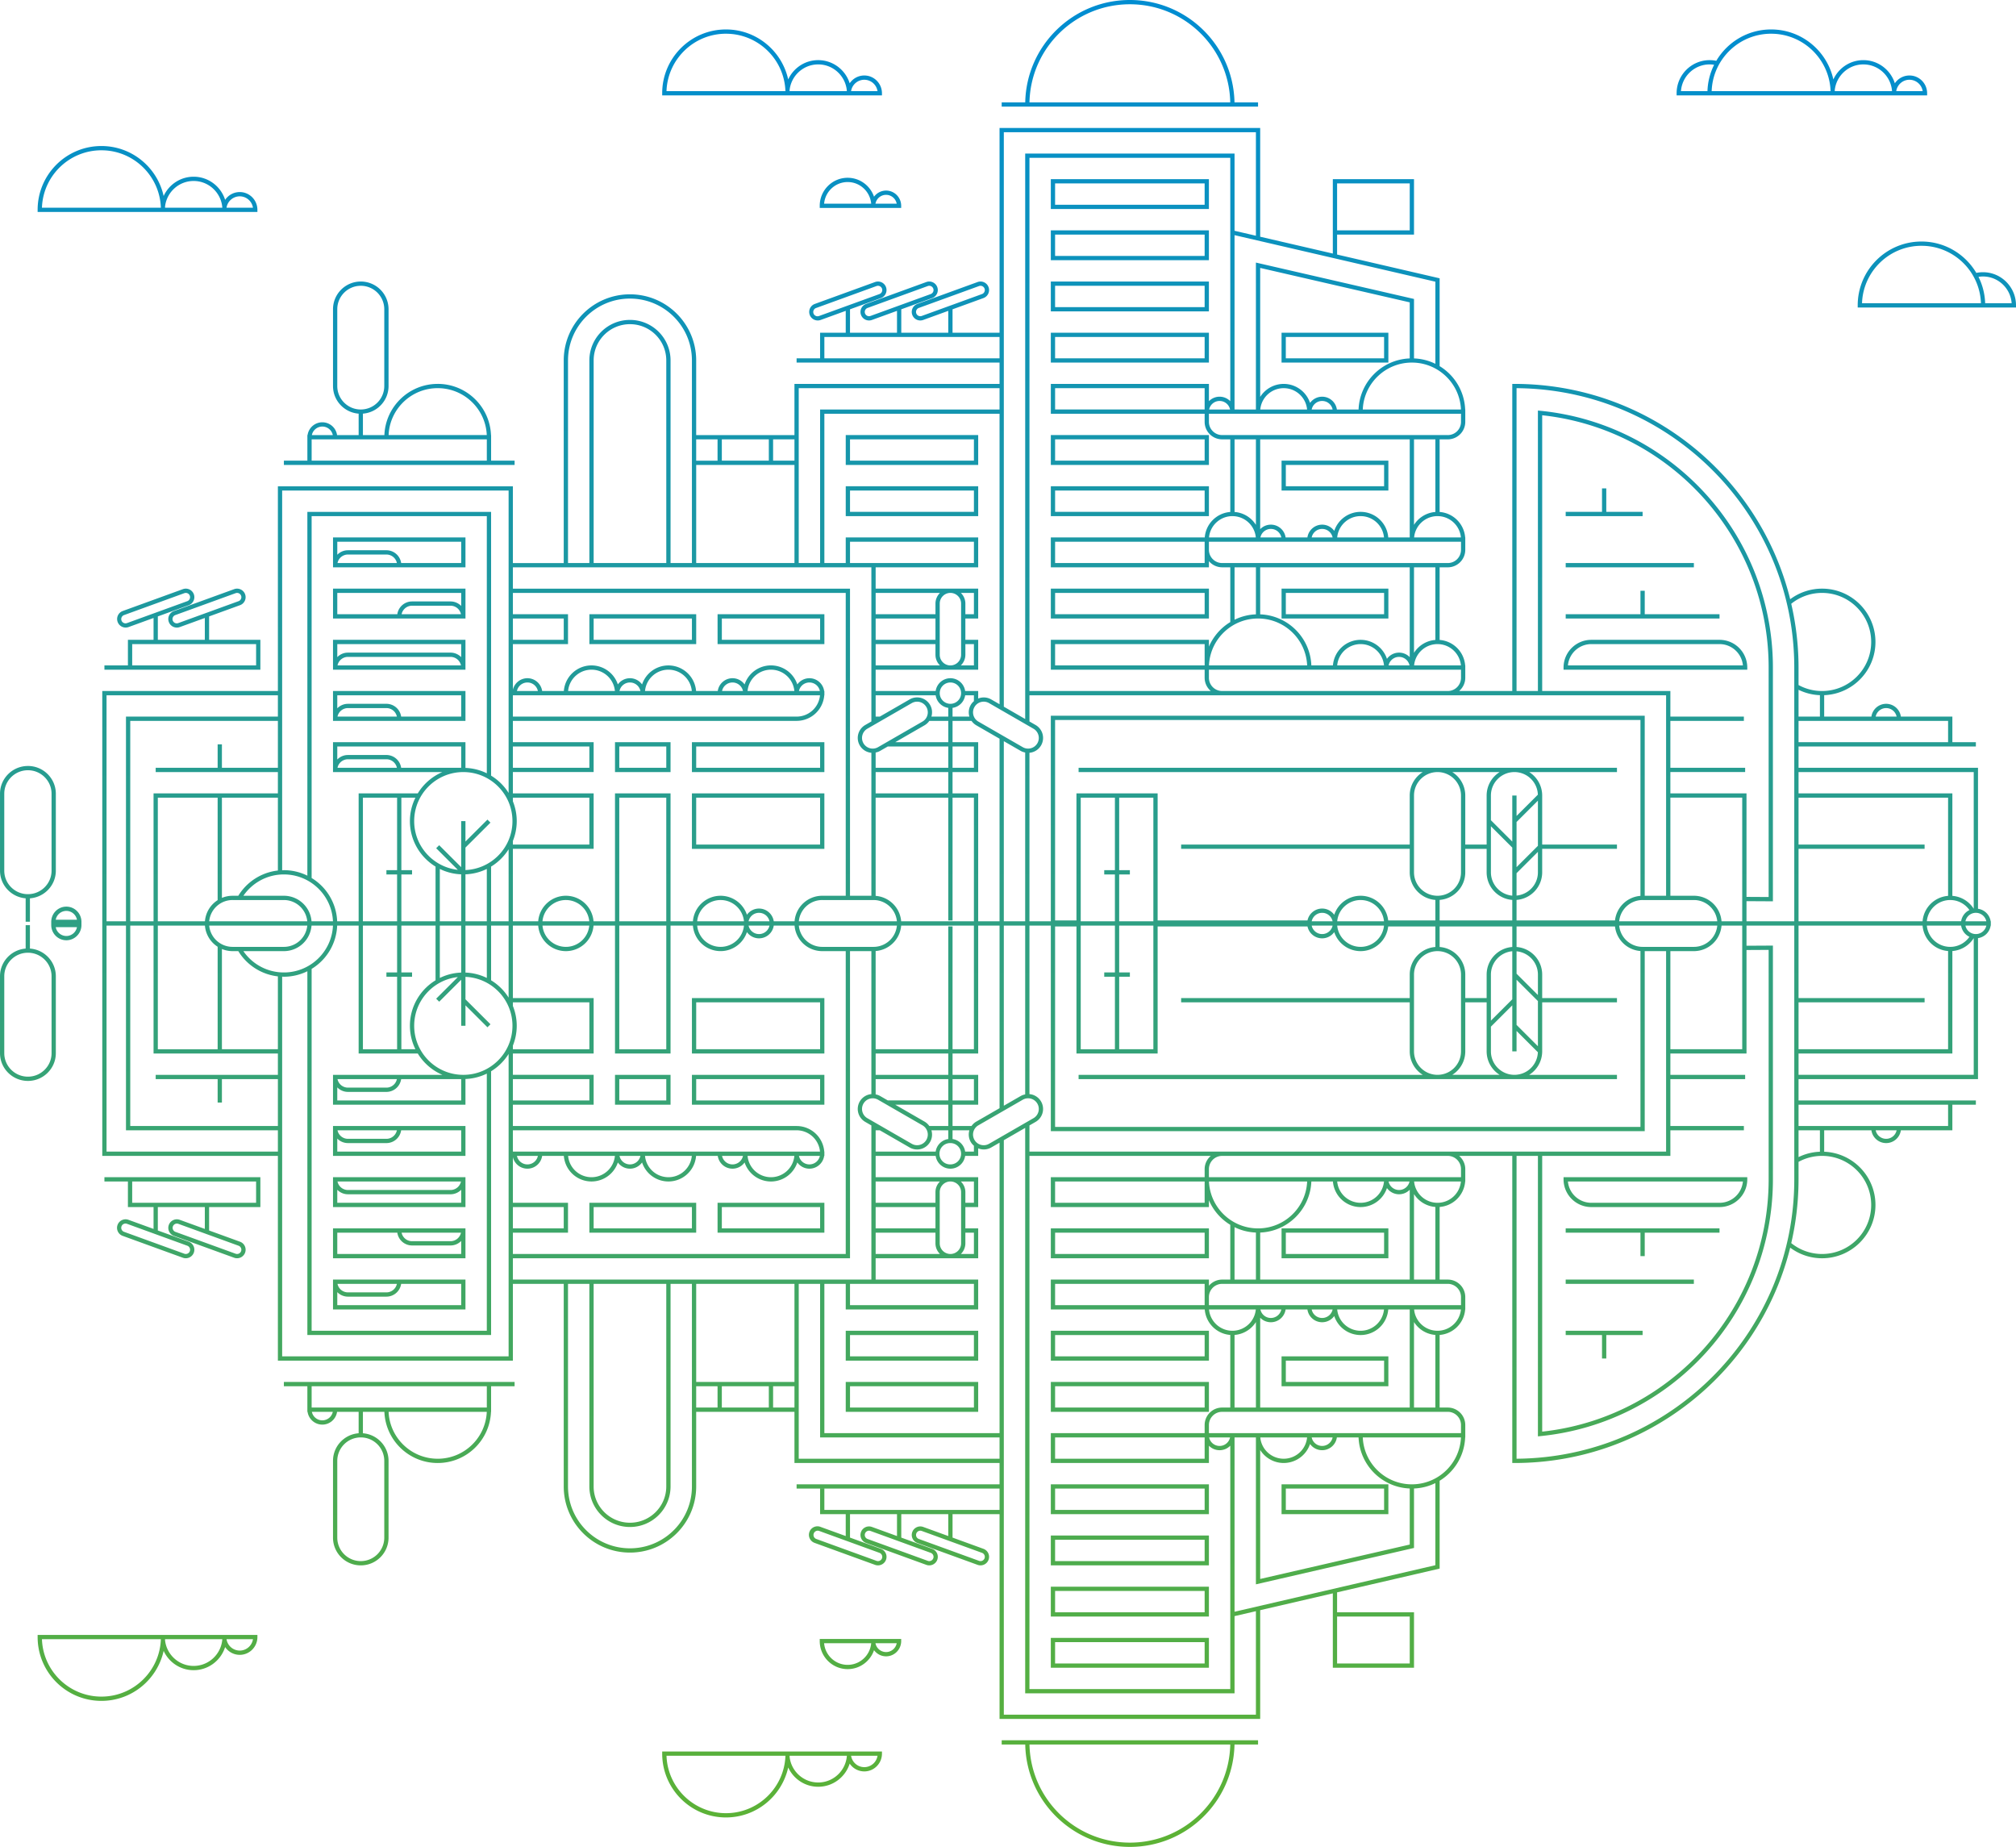 <svg xmlns="http://www.w3.org/2000/svg" width="464" height="425"><defs><linearGradient id="a" x1="50%" x2="50%" y1="0%" y2="100%"><stop offset="0%" stop-color="#008DD1"/><stop offset="100%" stop-color="#5CB235"/></linearGradient></defs><path fill="url(#a)" fill-rule="evenodd" d="M1214.551 403.215v.981h-5.421l-.011.391c-.466 12.873-11.06 23.166-24.07 23.166-13.142 0-23.818-10.503-24.082-23.557h-5.42v-.981h59.004zm-6.399.981h-46.207l.005.271.016.37c.592 12.215 10.7 21.935 23.083 21.935l.382-.003.37-.009c12.162-.387 21.95-10.155 22.345-22.293l.006-.27zm-88.291 1.601h8.131v.491l-.005.205c-.106 2.165-1.882 3.89-4.061 3.89a4.05 4.05 0 01-3.362-1.795c-.973 3.087-3.85 5.326-7.25 5.326-3.065 0-5.7-1.823-6.902-4.442-1.456 6.58-7.31 11.504-14.323 11.504-8.107 0-14.68-6.576-14.68-14.688v-.49h42.452zm-14.087.983h-27.371l.004.119.017.316c.476 7.137 6.413 12.78 13.665 12.78l.306-.004.317-.01c7.071-.318 12.748-6.003 13.059-13.082l.003-.119zm14.136 0h-13.168l-.005.108-.006.108c.352 3.337 3.166 5.936 6.583 5.936l.232-.003.242-.013c3.205-.228 5.78-2.746 6.11-5.935l.015-.171-.002-.015-.001-.015zm7.06 0h-6.088l.005.03.034.175c.314 1.385 1.541 2.417 3.005 2.417l.175-.005.18-.016a3.097 3.097 0 002.684-2.57l.004-.03zm256.234-191.027h-.037a3.434 3.434 0 01-2.913 2.878v32.44h-41.303v4.909h40.812v.981h-5.41v5.89h-11.85l-.03.183a3.43 3.43 0 01-3.362 2.761 3.43 3.43 0 01-3.393-2.944h-10.866v4.932l.301.016c6.418.41 11.5 5.72 11.5 12.23 0 6.776-5.504 12.269-12.293 12.269-2.75 0-5.283-.913-7.331-2.437l-.217.851c-7.35 28.021-32.878 48.7-63.257 48.7h-.492v-70.67h-12.235l.166.15a3.993 3.993 0 011.245 2.648l.007.243v2.846h-.025l-.023.24a6.379 6.379 0 01-5.852 5.625l-.228.016c.076-.004.152-.01.227-.015v16.71h1.87l.2.006a4.028 4.028 0 013.831 4.019v2.847h-.025l-.023.24a6.38 6.38 0 01-5.853 5.625v16.71h1.87l.2.006a4.028 4.028 0 013.831 4.02v2.846h-.025l-.02.36a12.236 12.236 0 01-5.574 9.438l-.282.177v20.212l-23.601 5.468v16.858l.001-.49h16.718V374.75h-16.718l-.001-.982h17.702v12.76h-18.684v-.49h-.002v-16.63l-16.717 3.873v25.026h-59.988v-53.005h-46.711v-.981h46.711v-10.798h-41.303v-35.336h-4.918v40.245h46.22v.98h-47.203l-.001-11.778h-22.617v-.981h4.917v-5.399.49h-4.917v23.067l-.003.315c-.168 8.258-6.926 14.9-15.24 14.9-8.418 0-15.242-6.812-15.242-15.215v-46.624h-11.702v17.668h-54.088V268.74H948.54V161.767h40.418v-47.115h54.088v17.668h11.702V85.696c0-8.404 6.824-15.215 15.242-15.215 8.314 0 15.072 6.642 15.24 14.9l.003.315v23.066h4.917v.49-5.398h-4.917v-.981h22.617v-11.78h47.205v.98h-46.22v40.246h4.917V96.983h41.303V86.186h-46.711v-.981h46.711V32.2h59.988v25.026l16.717 3.873v-16.63h.002v-.49h18.684v12.76h-17.702l.001-.982h16.718V44.96h-16.718l-.001-.49v16.858l23.601 5.468v20.212l.282.176a12.238 12.238 0 015.574 9.438l.02.361h.025v2.847a4.03 4.03 0 01-3.83 4.02l-.202.004h-1.869v16.711a6.38 6.38 0 015.853 5.625l.023.24h.025v2.847a4.03 4.03 0 01-3.83 4.02l-.202.004h-1.869v16.711c-.075-.005-.151-.011-.227-.015l.228.016a6.379 6.379 0 015.852 5.625l.023.24h.025v2.846c0 1.141-.486 2.16-1.252 2.89l-.167.151h12.236v-70.67h.492c30.379 0 55.908 20.679 63.257 48.7l.217.851a12.236 12.236 0 017.331-2.437c6.79 0 12.292 5.493 12.292 12.27 0 6.508-5.081 11.82-11.499 12.229l-.301.015v4.933h10.866a3.43 3.43 0 013.393-2.945 3.43 3.43 0 013.361 2.762l.032.183h11.85v5.89h5.409v.981h-40.812v4.909h41.303v32.44a3.434 3.434 0 012.913 2.878h.037v1zm-221.756 46.262l-.493.284-4.917 2.834v132.193h58.021V373.51l-4.917 1.139v17.77h-48.187V262.3l.493-.285zM963.019 378.973h13.094v.491l.008.166-.008-.167v-.49h8.132v.49l-.005.205c-.106 2.165-1.883 3.89-4.062 3.89a4.05 4.05 0 01-3.362-1.794l-.042-.067.042.067-.083.249c-1.046 2.957-3.86 5.076-7.167 5.076-3.065 0-5.699-1.822-6.902-4.441-1.455 6.578-7.31 11.504-14.323 11.504-8.107 0-14.68-6.577-14.68-14.688v-.491h29.358zm-.992.982h-27.372l.004.12.017.315c.476 7.138 6.413 12.78 13.665 12.78l.306-.004.317-.01c7.072-.317 12.749-6.002 13.059-13.082l.004-.12zm241.65-111.214h-41.738v122.696h46.22v-56.005a3.432 3.432 0 01-4.916.002v3.979h-36.387v-6.871h35.402v.982h-34.419v4.907h34.42v-7.754l.004-.2a4.029 4.029 0 014.027-3.824h1.87v-16.711h-.001l-.24-.023a6.38 6.38 0 01-5.636-5.842h-.025v-2.848c.001-.168.012-.332.032-.493l.013-.087-.013.087c-.01.08-.018.162-.023.244l-.009.246v-3.04h-34.419v4.91h34.419v.98h-35.402v-6.87h36.386v1.417a4.011 4.011 0 013.048-1.417h1.868v-12.602l-.322-.204a12.281 12.281 0 01-4.593-5.448v1.567h-36.387v-6.871h35.402v.981h-34.419v4.908h34.42v-7.754l.007-.243a4.003 4.003 0 011.411-2.799zm-71.262 111.162v.491l-.006.193c-.099 1.846-1.614 3.313-3.47 3.313-1.14 0-2.14-.56-2.774-1.411-.867 2.531-3.254 4.355-6.071 4.355-3.548 0-6.424-2.889-6.424-6.45v-.49h18.745zm70.827-.246v6.871h-36.386v-6.87h36.386zm-227.08.298h-13.168l-.004.108-.007.108.029.232c.455 3.225 3.216 5.705 6.554 5.705l.232-.004.242-.013c3.205-.228 5.781-2.746 6.111-5.934l.013-.172.027.171-.026-.172-.001-.015-.002-.014zm149.35.93h-10.836l.015.147.03.225c.412 2.61 2.661 4.605 5.373 4.605l.214-.005.236-.014c2.584-.212 4.656-2.239 4.954-4.811l.014-.146zm76.747-.246h-34.42v4.908h34.42v-4.908zm-70.875.247h-4.89l-.001.011.035.143.05.169a2.497 2.497 0 002.36 1.71l.164-.005.178-.018a2.51 2.51 0 002.069-1.856l.035-.154zm-148.162-.93h-6.087l.005.03.034.175a3.089 3.089 0 003.004 2.416l.176-.005.187-.016a3.097 3.097 0 002.643-2.395l.038-.206zm220.02-12.078v6.87h-36.386v-6.87h36.386zm-.983.981h-34.42v4.908h34.42v-4.908zm11.8-35.335h-4.918v40.117l46.22-10.708v-18.894l.083-.044-.083.043a12.217 12.217 0 01-4.478 1.215l-.437.025v13.682l-36.387 8.372v-33.808zm23.627 0h-4.992l-.031.183a3.43 3.43 0 01-3.361 2.761 3.43 3.43 0 01-2.785-1.431 6.39 6.39 0 01-11.334 1.597l-.14-.212V366.1l34.42-7.92v-12.901l-.304-.016c-6.253-.4-11.223-5.457-11.473-11.739zm-229.158-5.89v4.934l.23.022c3.202.364 5.67 3.064 5.67 6.332v17.668l-.004.229c-.12 3.418-2.934 6.151-6.388 6.151-3.53 0-6.392-2.856-6.392-6.38v-17.668l.004-.239c.117-3.17 2.555-5.746 5.667-6.095l.23-.021v-4.933h.983zm194.714 28.465v6.871h-36.386v-6.87h36.386zm-88.507-10.796v4.907h40.32v.982h-10.817v5.386l7.111 2.584.143.058a1.964 1.964 0 011.033 2.459l-.073.173-.074.14a1.968 1.968 0 01-2.374.86l-13.862-5.036-.142-.058a1.96 1.96 0 01-1.033-2.458 1.967 1.967 0 012.52-1.173l5.767 2.094v-5.03h-10.817v5.387l7.11 2.584.143.058a1.963 1.963 0 011.034 2.459l-.073.173-.074.14a1.967 1.967 0 01-2.374.86l-13.861-5.036-.143-.058a1.961 1.961 0 01-1.033-2.458 1.968 1.968 0 012.52-1.173l5.767 2.094v-5.03h-10.817v5.387l7.111 2.584.142.058a1.963 1.963 0 011.034 2.459l-.073.173-.073.14a1.968 1.968 0 01-2.374.86l-13.862-5.036-.143-.058a1.962 1.962 0 011.488-3.631l5.767 2.094v-5.03h-5.902v-5.888h.984zm-106.708-11.78l-.217.005a5.402 5.402 0 00-5.183 5.394v17.668l.005.217a5.404 5.404 0 005.404 5.181 5.403 5.403 0 005.409-5.398v-17.668l-.005-.223a5.404 5.404 0 00-5.2-5.172l-.213-.004zm117.213 21.493a.982.982 0 00-.562 1.878l13.86 5.036.112.033a.985.985 0 001.113-.532l.045-.11.032-.105a.98.98 0 00-.629-1.131l-13.86-5.036zm11.801 0a.982.982 0 00-.562 1.878l13.86 5.036.111.033a.986.986 0 001.114-.532l.045-.11.031-.105a.98.98 0 00-.627-1.131l-13.862-5.036zm-23.601 0a.982.982 0 00-.563 1.878l13.861 5.036.111.033a.984.984 0 001.057-.432l.052-.094.05-.116.03-.105a.98.98 0 00-.627-1.131l-13.861-5.036zm88.819 2.065h-34.42v4.908h34.42v-4.908zm-141.61-58.894h-4.918v46.624l.004.314c.167 7.716 6.485 13.919 14.255 13.919l.31-.003.317-.01c7.585-.328 13.633-6.569 13.633-14.22v-46.624h-4.917v46.625l-.004.27c-.143 5.025-4.27 9.055-9.339 9.055-5.16 0-9.342-4.175-9.342-9.325v-46.625zm17.7 0h-16.717v46.625l.003.255c.135 4.49 3.825 8.088 8.355 8.088l.251-.004.254-.011c4.382-.26 7.854-3.89 7.854-8.328v-46.625zm124.893 46.134v6.87h-36.386v-6.87h36.386zm41.303 0v6.87h-24.585v-6.87h24.585zm-.984.981h-22.618v4.908h22.618v-4.908zm-41.302 0h-34.42v4.908h34.42v-4.908zm58.992-11.779h-22.595l.003.082.018.292c.443 5.831 5.322 10.424 11.277 10.424l.287-.003.295-.012c5.785-.293 10.424-4.925 10.712-10.701l.003-.082zm-217.812-12.76v.982h-5.41v5.89h-.023l.005-.116-.006.115c-.256 6.446-5.48 11.617-11.963 11.775l-.305.004c-6.623 0-12.007-5.232-12.267-11.779h-10.893l-.031.183a3.429 3.429 0 01-3.36 2.762 3.43 3.43 0 01-3.393-2.945h-.05v-5.89h-5.408v-.98h53.104zm-6.405 6.871h-22.595l.004.082.018.292c.442 5.83 5.322 10.423 11.276 10.423l.288-.003.295-.01c5.786-.295 10.423-4.927 10.712-10.702l.002-.082zm188.802 5.89h-10.77l.015.154.032.228a5.408 5.408 0 005.338 4.525l.218-.004.234-.014a5.406 5.406 0 004.919-4.735l.014-.155zm101.135-113.143l6.08-.033v53.79l-.007.917c-.459 30.178-23.57 55.203-53.54 58.173l-.54.054v-64.54h-4.918v69.685l.575-.005 1.05-.025c34.595-1.114 62.297-29.458 62.297-64.258l-.001-58.387h-10.996v4.63zm-95.26 113.142h-4.819l.033.137.05.164a2.458 2.458 0 002.327 1.663l.162-.005.176-.018a2.46 2.46 0 002.04-1.804l.031-.137zm-23.601 0h-4.82l.034.137.049.164a2.459 2.459 0 002.327 1.663l.162-.005.176-.018a2.46 2.46 0 002.04-1.804l.032-.137zm-52.946-67.888l-.11.064-1.923 1.11-.192.102a3.431 3.431 0 01-2.801.098v1.731h-3l-.03.183a3.431 3.431 0 01-3.362 2.762 3.43 3.43 0 01-3.393-2.945h-13.816v4.908h23.601v6.87h-2.95v8.344l-.007.22a3.419 3.419 0 01-.888 2.086l-.143.148h3.005v-4.908h-1.967v-.982h2.95v6.871h-23.601v4.908h23.601v6.87h-30.485v-5.888h-4.918v34.356h40.32v-66.844l.109-.064zm103.05 62h-51.924l-.173.004-.177.015a3.045 3.045 0 00-2.698 3.023v1.865h58.02v-1.865l-.005-.179a3.046 3.046 0 00-3.043-2.864zm73.854-106.299l-5.097.028v23.818h-17.521v4.909h17.209v.981h-17.21v10.797h16.918v.982h-16.918l.001 5.89h-29.503v63.454l.35-.038.879-.107c28.904-3.75 50.892-28.43 50.892-57.911v-52.803zm-330.474 106.298h-4.818l.032.137.05.163a2.46 2.46 0 002.328 1.663l.16-.005.177-.018a2.46 2.46 0 002.04-1.803l.031-.137zm148.544-6.87v6.87h-30.485v-6.87h30.485zm53.104 0v6.87h-36.386v-6.87h36.386zm-95.391.98l-4.917.001v4.908h4.916v-4.908zm94.408 0h-34.42v4.909h34.42v-4.908zm-53.104 0h-28.518v4.909h28.518v-4.908zm76.755-17.667h-5.016l-.032.183a3.429 3.429 0 01-5.82 1.725l-.071-.077.028.032.044.046v20.666h-.984v-19.676l-.14.213a6.382 6.382 0 01-4.778 2.753v16.71h46.22v-16.71l-.268-.027a6.382 6.382 0 01-4.647-2.939v19.676h-.984v-22.575h-4.942l-.022.228a6.383 6.383 0 01-6.345 5.661 6.388 6.388 0 01-6.065-4.376 3.437 3.437 0 01-2.786 1.432 3.429 3.429 0 01-3.392-2.945zm-123.959 17.177v.49h-10.818v4.909h10.818v-5.399zm-64.906.49h-40.32v4.909h40.32v-4.908zm207.5-6.87v6.87h-24.585v-6.87h24.585zm-.984.982h-22.618v4.907h22.618v-4.907zm-135.71-17.67h-22.618v22.577h22.618v-22.576zm42.287 10.799v6.87h-30.485v-6.87h30.485zm53.104 0v6.87h-36.386v-6.87h36.386zm99.815 0v.981h-8.358v5.399h-.984v-5.399h-8.359v-.981h17.701zM995.743 226.25l-.353.166a12.226 12.226 0 01-5.055 1.097c-.133 0-.263-.016-.394-.02v87.38h52.12v-69.59l-.223.344a12.325 12.325 0 01-3.809 3.64v60.697h-42.286V226.25zm206.516 83.715h-34.42v4.908h34.42v-4.908zm-53.104 0h-28.518v4.908h28.518v-4.908zm64.88-5.89h-10.77l.015.155.032.228a5.407 5.407 0 005.339 4.526l.217-.005.234-.014a5.407 5.407 0 004.919-4.735l.015-.154zm29.503 0h-10.772l.016.155.032.228a5.408 5.408 0 005.34 4.526l.217-.005.234-.014a5.405 5.405 0 004.918-4.735l.015-.154zm17.701 0h-10.77l.015.155.032.228a5.406 5.406 0 005.338 4.526l.218-.005.234-.014a5.407 5.407 0 004.919-4.735l.014-.154zm-253.695-88.324h-4.943l-.018.346a12.235 12.235 0 01-5.293 9.247l-.284.19-.281.176v83.274h40.32v-59.176l-.377.176a12.236 12.236 0 01-4.539 1.062l-.245.015.245-.014v5.913h-30.485v-6.38.042-.532h25.172l.374.151.318.117-.318-.117-.373-.152a12.3 12.3 0 01-5.46-4.586l-.205-.322h-13.608v-29.43zm212.365 88.325h-4.817l.032.136.05.164a2.457 2.457 0 002.327 1.663l.162-.005.177-.018a2.46 2.46 0 002.039-1.804l.03-.136zm11.801 0h-4.817l.032.136.05.164a2.458 2.458 0 002.327 1.663l.162-.005.176-.018a2.46 2.46 0 002.04-1.804l.03-.136zm-199.581-6.872v6.87h-30.485v-6.87h30.485zm117.026.982h-28.519v4.908h28.519v-4.908zm109.06 0h-51.925l-.173.005-.177.015a3.045 3.045 0 00-2.698 3.023v1.865h58.02v-1.865l-.005-.179a3.046 3.046 0 00-3.043-2.864zm-240.887-.002l-.031.185a3.428 3.428 0 01-3.361 2.762h-8.85l-.221-.007a3.437 3.437 0 01-2.237-1.028v2.998h28.518v-4.908h-13.817l-.001-.002zm-.983.002h-13.668l.031.137.05.163a2.46 2.46 0 002.327 1.663h8.85l.163-.005.176-.018a2.457 2.457 0 002.04-1.803l.031-.137zm298.513-.982v.982h-29.502v-.982h29.502zm-83.073-22.576h-4.966l-.016.303c-.4 6.242-5.467 11.202-11.76 11.451v10.822h-.984v-10.822l-.438-.025a12.226 12.226 0 01-4.48-1.214v12.062h46.22v-16.711l.048.001-.047-.002a6.38 6.38 0 01-4.626-2.543l-.15-.208-.14-.214v19.676h-.984l-.001-20.666a3.429 3.429 0 01-5.242-.396 6.39 6.39 0 01-6.066 4.376 6.385 6.385 0 01-6.368-5.89zm-106.232-53.004h-4.917v70.672h-77.59v4.908h82.507v-35.472l-1.413-.815-.167-.102a3.432 3.432 0 01-1.093-4.59l.114-.184a3.441 3.441 0 012.559-1.516v-32.901zm-93.424 63.802v6.87h-30.485v-6.87h30.485zm171.113 0v6.87h-36.386v-6.87h36.386zm41.303 0v6.87h-24.585v-6.87h24.585zm76.214 0v.981l-17.21.001v5.398h-.983l-.001-5.398h-17.209v-.982h35.403zm-212.907-69.674h-4.767a3.428 3.428 0 01-3.389 2.927c-1.15 0-2.16-.567-2.785-1.431a6.39 6.39 0 01-12.433-1.513l.002.016h-5.148v29.43h-12.784v-29.43h-4.942a6.385 6.385 0 01-6.133 5.869l-.233.004a6.384 6.384 0 01-6.368-5.889l.002.016h-5.829v16.67h18.587v12.76h-18.587v4.909h18.587v6.87h-18.587v4.908h65.299l.233.004a6.385 6.385 0 016.134 5.885h.024v.982h-.05l-.03.183a3.43 3.43 0 01-3.361 2.762c-1.15 0-2.16-.568-2.785-1.431a6.39 6.39 0 01-12.131 0l.007-.012-.007.012a3.433 3.433 0 01-2.572 1.424l-.214.007a3.43 3.43 0 01-3.393-2.945h-4.99l-.022.229a6.385 6.385 0 01-6.346 5.66 6.389 6.389 0 01-6.065-4.375 3.434 3.434 0 01-2.785 1.43 3.43 3.43 0 01-2.785-1.43 6.39 6.39 0 01-6.066 4.375 6.383 6.383 0 01-6.367-5.889h-4.992l-.031.183a3.43 3.43 0 01-6.704.112v10.502h12.685v6.871h-12.686l.001 4.908h76.607v-69.691h-5.409l-.239-.005a6.383 6.383 0 01-6.106-5.655l-.021-.213-.026.001v-.018h-.001v.018zm94.407 70.655h-34.42v4.908h34.42v-4.908zm135.012 2.408a11.268 11.268 0 007.089 2.5c6.247 0 11.309-5.054 11.309-11.288s-5.063-11.287-11.309-11.287c-1.959 0-3.802.497-5.409 1.373v4.025l-.007.945a65.462 65.462 0 01-1.673 13.733zm-93.71-2.408h-22.618v4.908h22.618v-4.908zm-103.257 0h-13.767v4.908h14.805a3.418 3.418 0 01-1.038-2.454v-2.454zm-174.375-2.065a.983.983 0 00-.563 1.878l13.861 5.035.111.033a.986.986 0 001.059-.431l.052-.094.048-.115.031-.106a.98.98 0 00-.628-1.131l-13.861-5.037zm50.516 2.065h-13.818v4.908h28.519v-2.998l-.149.142c-.61.554-1.42.893-2.31.893h-8.85l-.192-.005a3.43 3.43 0 01-3.169-2.757l-.031-.183zm127.286-11.779l-.16.006a2.453 2.453 0 00-2.283 2.448v11.779l.005.161a2.457 2.457 0 002.453 2.293 2.457 2.457 0 002.459-2.454v-11.779l-.006-.161a2.458 2.458 0 00-2.308-2.289l-.16-.004zm-189.603 9.714a.981.981 0 00-.562 1.878l13.86 5.035.112.033a.986.986 0 001.058-.431l.052-.094.048-.115.031-.106a.981.981 0 00-.628-1.131l-13.86-5.037zm76.967 2.066h-13.667l.032.136.05.164a2.457 2.457 0 002.327 1.663h8.85l.162-.006.177-.018a2.457 2.457 0 002.039-1.803l.03-.136zm54.138-6.872v6.871h-24.585v-6.87h24.585zm29.503 0v6.871h-24.584v-6.87h24.584zm-.983.982h-22.618v4.908h22.618v-4.908zm-29.504 0h-22.618v4.908h22.618v-4.908zm56.055 0h-13.767v4.908h13.767v-4.908zm-85.556 0h-11.703v4.907h11.703v-4.907zm171.1-5.89h-22.595l.004.082.018.292c.442 5.831 5.321 10.423 11.276 10.423l.288-.003.295-.01c5.784-.294 10.423-4.926 10.712-10.702l.002-.082zm101.303-.981v.49l-.004.23c-.121 3.417-2.935 6.15-6.388 6.15h-29.503l-.23-.003c-3.423-.12-6.162-2.93-6.162-6.376v-.491h42.287zm-295.514 0h.492v.492l-.001.035.001 6.343h-30.485l-.001-6.367.001.003v-.505h.492v-.001h29.501zm211.901.981h-10.772l.016.154.032.228a5.408 5.408 0 005.34 4.526l.217-.004.234-.014a5.404 5.404 0 004.918-4.736l.015-.154zm17.701 0h-10.77l.015.154.032.228a5.406 5.406 0 005.338 4.526l.218-.004.234-.014a5.406 5.406 0 004.919-4.736l.014-.154zm-277.297 0h-28.518v4.908h28.518v-4.908zm165.213 0h-3.016l.144.149c.56.61.905 1.417.905 2.305v2.454h1.967v-4.908zm-7.813 0h-14.805v4.908h13.767v-2.454l.007-.22a3.434 3.434 0 011.03-2.234zm184.803 0h-40.275l.016.154.032.228a5.406 5.406 0 005.338 4.526h29.503l.217-.004.234-.014a5.405 5.405 0 004.919-4.736l.016-.154zm-295 1.91l-.148.142c-.61.554-1.42.894-2.31.894h-23.601l-.22-.007a3.425 3.425 0 01-2.238-1.03v2.999h28.518v-2.999zm-.05-1.909h-28.418l.031.137.05.163a2.46 2.46 0 002.328 1.663h23.601l.162-.005.176-.018a2.46 2.46 0 002.04-1.803l.03-.137zm218.317 0h-4.819l.033.137.05.163a2.457 2.457 0 002.328 1.662l.161-.004.176-.018a2.46 2.46 0 002.04-1.803l.031-.138zm-165.186-5.89h-10.77l.015.154.032.228a5.406 5.406 0 005.338 4.526l.218-.004.234-.014a5.408 5.408 0 004.919-4.736l.014-.154zm23.603 0h-10.772l.015.154.033.228a5.407 5.407 0 005.339 4.526l.217-.004.234-.014a5.406 5.406 0 004.918-4.736l.016-.154zm-41.304 0h-10.77l.015.154.032.228a5.406 5.406 0 005.338 4.526l.218-.004.234-.014a5.408 5.408 0 004.919-4.736l.014-.154zm191.728 0l-52.006.001-.13.004-.177.015a3.045 3.045 0 00-2.698 3.023v1.865h58.02v-1.865l-.004-.179a3.049 3.049 0 00-3.005-2.864zm-114.507-2.945a2.455 2.455 0 100 4.908 2.456 2.456 0 002.459-2.454c0-1.355-1.1-2.454-2.459-2.454zm-71.346 2.945h-4.82l.033.136.05.164a2.46 2.46 0 002.328 1.663l.16-.005.177-.018a2.46 2.46 0 002.04-1.804l.032-.136zm41.302 0h-4.818l.032.136.05.164a2.458 2.458 0 002.328 1.663l.161-.005.177-.018a2.46 2.46 0 002.039-1.804l.031-.136zm-64.904 0h-4.819l.032.136.05.164a2.46 2.46 0 002.328 1.663l.162-.005.176-.018a2.46 2.46 0 002.04-1.804l.03-.136zm47.203 0h-4.818l.032.136.05.164a2.458 2.458 0 002.327 1.663l.162-.005.177-.018a2.46 2.46 0 002.039-1.804l.031-.136zm247.867-5.889h-4.917v6.171a12.206 12.206 0 014.48-1.213l.437-.026v-4.932zm-326.49-.982v.491l-.004.074.004-.074v-.491h14.751v6.87h-30.485v-6.87h15.734zm90.966.982h-65.299v4.907h70.685l-.016-.154-.032-.228a5.408 5.408 0 00-5.338-4.525zm18.989-.093l.16.093h-.956v4.907h13.816a3.418 3.418 0 012.715-2.862l.186-.032v-2.013h-3.883l.055.203c.192.82.09 1.71-.364 2.496l-.11.178-.111.158a3.445 3.445 0 01-4.48.921l-6.867-3.956-.161-.093zm20.78.092h-3.875v2.014l.194.034a3.42 3.42 0 012.675 2.675l.031.185h2.016v-1.35l-.163-.15a3.25 3.25 0 01-.56-.708l-.094-.171-.095-.206a3.446 3.446 0 01-.128-2.323zm18.742-47.098h-4.917v38.775l.201.024a3.43 3.43 0 011.212 6.368l-1.413.813v6.027h146.528v-46.134h-4.918v41.432h-136.692l-.001-47.305zm-212.861 0h-4.472v52.006h39.436v-4.907h-34.963l-.001-47.099zm77.152 47.099h-13.817l-.032.183a3.428 3.428 0 01-3.361 2.762h-8.85l-.221-.007a3.437 3.437 0 01-2.237-1.028v2.997h28.518v-4.907zm132.614-6.135a2.462 2.462 0 00-3.359-.898l-10.22 5.889-.143.089a2.452 2.452 0 00-.828 3.131l.08.145.087.141a2.458 2.458 0 003.262.744l10.22-5.89.144-.088a2.452 2.452 0 00.757-3.263zm-36.819-.977a2.461 2.461 0 00-3.21.977 2.453 2.453 0 00.9 3.352l10.22 5.89.157.082a2.46 2.46 0 003.026-.717l.093-.13.091-.146.078-.147a2.45 2.45 0 00-.986-3.193l-10.22-5.889zm234.58 7.112h-4.82l.033.136.05.164a2.458 2.458 0 002.327 1.663l.162-.005.177-.018a2.46 2.46 0 002.039-1.804l.031-.136zm-345.175 0h-13.67l.032.136.05.164a2.46 2.46 0 002.327 1.663h8.85l.163-.006.176-.018a2.457 2.457 0 002.04-1.803l.032-.136zm175.095-17.67h-18.684v-29.24h-4.919v46.134h134.726V221.6l-.247-.024a6.382 6.382 0 01-5.612-5.635h-22.658v4.729l.23.021c3.202.364 5.67 3.064 5.67 6.332v5.4h17.21v.981h-17.21v11.287l-.006.272a6.37 6.37 0 01-2.99 5.128h20.206v.981h-123.909v-.981h79.21l-.212-.14a6.362 6.362 0 01-2.784-5.26v-11.287h-52.613v-.981h52.613v-5.4l.004-.239c.117-3.17 2.555-5.745 5.667-6.095l.23-.021v-4.727h-10.858a6.387 6.387 0 01-6.353 5.684 6.39 6.39 0 01-6.065-4.376 3.433 3.433 0 01-2.786 1.43 3.44 3.44 0 01-3.37-2.738h-34.49v-1.376h34.49a3.442 3.442 0 013.37-2.738c1.15 0 2.161.568 2.786 1.431a6.39 6.39 0 016.065-4.376 6.387 6.387 0 016.353 5.683v.001h10.857v-4.727l-.229-.021c-3.112-.35-5.55-2.924-5.667-6.095l-.004-.24v-5.399h-52.613v-.981h52.613v-11.287a6.364 6.364 0 012.784-5.26l.212-.14h-79.21v-.981h123.91v.981h-20.207a6.37 6.37 0 012.99 5.128l.006.272v11.286h17.21v.982h-17.21v5.4c0 3.268-2.468 5.968-5.67 6.331l-.23.022v4.728h22.658a6.382 6.382 0 015.612-5.634l.247-.024v-40.475h-134.726v46.133h4.918v-29.24h18.685v59.857zm181.929 11.78h-34.419v4.908h34.419v-4.908zm-230.115-5.889h-16.718v3.517l.214.049c.284.072.564.176.83.331l1.757 1.01h13.916v.982h-12.213l6.761 3.896.224.142c.289.199.535.437.744.702l.124.168h4.36v-10.797zm11.8-35.32h-4.917v29.43h-5.9v4.909h5.9v6.87h-5.9v4.908h4.363c.28-.4.639-.752 1.088-1.011l5.366-3.092.188-.11-.188.11v-42.014zm-194.714 0h-5.364v46.117h33.981v-10.797h-12.883v5.399h-.983v-5.399h-14.259v-.981h28.125v-4.91h-28.616l-.001-29.429zm200.613 0h-4.916V257.2l3.872-2.231.202-.106a3.36 3.36 0 01.63-.224l.213-.049-.001-38.837zm-81.622 34.339v6.87h-12.784v-6.87h12.784zm35.404 0v6.87h-30.485v-6.87h30.485zm-.983.981h-28.518v4.908h28.518v-4.908zm-35.404 0h-10.817v4.908h10.817v-4.908zm-17.7 0h-17.603v4.908h17.602v-4.908zm-29.503 0h-13.818l-.031.183a3.428 3.428 0 01-3.36 2.762h-8.851l-.22-.007a3.426 3.426 0 01-2.09-.887l-.149-.143v3h28.519v-4.908zm118.009 0h-4.917v4.908h4.917v-4.908zm-132.81 0h-13.668l.031.137.05.163a2.46 2.46 0 002.328 1.663h8.85l.162-.006.176-.017a2.46 2.46 0 002.04-1.803l.03-.137zm-84.458-35.418v5.38l.232.022c3.233.35 5.73 3.061 5.73 6.345v17.7l-.004.229c-.121 3.423-2.95 6.161-6.42 6.161l-.232-.005-.229-.012c-3.346-.24-5.964-3.01-5.964-6.374V227.4l.004-.239c.117-3.167 2.554-5.74 5.67-6.102l.23-.022v-5.384h.983zm-.471 6.339l-.219.004c-2.895.114-5.214 2.491-5.214 5.404v17.7l.005.222c.115 2.81 2.389 5.078 5.232 5.183l.208.004c3.002 0 5.438-2.423 5.438-5.41V227.4l-.005-.223c-.115-2.808-2.39-5.077-5.232-5.181l-.213-.004zm447.855-3.358l-.141.214a6.382 6.382 0 01-4.776 2.752v23.58h-35.402v4.91h40.318v-31.456zm-236.016 26.547h-16.718v4.909h16.718v-4.91zm123.908-11.778h-4.917v11.287l-.006.272a6.365 6.365 0 01-2.778 4.988l-.212.14h10.91a6.37 6.37 0 01-2.997-5.4v-11.287zm-235.033-5.864l-.001 5.171 5.757 5.745-.696.694-5.061-5.05v4.703h-.983V228.21l-5.06 5.05-.697-.693 4.987-4.977-.292.036c-5.51.755-9.755 5.469-9.755 11.177 0 6.235 5.063 11.288 11.31 11.288 6.245 0 11.308-5.053 11.308-11.288l-.003-.292c-.152-5.933-4.895-10.715-10.814-10.97zm223.715-5.915l-.217.004a5.402 5.402 0 00-5.183 5.394v17.668l.005.217a5.404 5.404 0 005.404 5.182 5.404 5.404 0 005.409-5.399v-17.668l-.005-.222a5.403 5.403 0 00-5.2-5.172l-.213-.004zm17.218 12.473l-4.917 4.908v5.685l.005.217a5.404 5.404 0 005.404 5.182 5.398 5.398 0 005.386-4.983l.013-.221-4.907-4.898v4.704h-.984v-10.594zm-158.327-1.676v12.76h-30.485v-12.76h30.485zm-98.341-16.67h-7.868v28.45h7.868v.489-17.177h-2.458v-.982h2.458v-10.78zm97.358 17.652h-28.518V244.2h28.518v-10.797zm207.497-17.669h-.001v.018h-.026l-.02.212a6.383 6.383 0 01-6.112 5.655l-.233.005h-5.408V244.2h16.538l-.001-28.449-4.736.001-.001-.018zm-242.902.017h-10.817v28.45h10.818l-.001-28.45zm-53.103 0h-7.867v10.78h2.459v.982h-2.458V244.2h3.234a12.164 12.164 0 01-1.267-5.399c0-4.318 2.243-8.105 5.623-10.291l.276-.174v-12.585zm313.706 16.67h29.01v.982h-29.01V244.2h34.42v-22.6l-.24-.023a6.378 6.378 0 01-5.636-5.841l.001.017h-28.545v16.67zm-148.494-16.67h-7.867v10.78h2.459v.982h-2.459V244.2h7.868l-.001-28.449zm-41.303 0h-16.745l-.02.224a6.383 6.383 0 01-5.612 5.601l-.24.023V244.2h16.718v-28.27h.983v28.27h4.917l-.001-28.449zm-176.986 0h-10.844v28.45h13.768v-23.586l.036.021-.036-.022a6.374 6.374 0 01-2.9-4.613l-.024-.25zm3.908 5.383V244.2h12.882v-16.768l-.36-.046a12.281 12.281 0 01-8.748-5.762h-1.316l-.325-.008a6.45 6.45 0 01-1.846-.37l-.287-.112zm205.531-5.383h-7.868v28.45h7.868v-16.688h-2.458v-.982h2.458v-10.78zm-120.959 17.652h-17.602v.845c.565 1.409.885 2.943.885 4.553 0 1.611-.32 3.145-.885 4.555v.844h17.602v-10.797zm213.399-5.195v10.39l4.917 4.908v-10.39l-4.917-4.908zm-.984-6.56l-.222.024a5.4 5.4 0 00-4.695 5.35v10.595l4.917-4.908v-11.06zm0-5.708h-16.717v4.729l.23.021c3.2.364 5.67 3.064 5.67 6.332v5.4h4.917v-5.4l.004-.233c.117-3.251 2.674-5.876 5.896-6.122v-4.727zm-231.002-.189h-4.032v12.584l.347.22a12.324 12.324 0 013.685 3.765v-16.569zm231.986 5.916v5.152l-.037-.036.037.036 4.917 4.908v-4.705l-.005-.226c-.112-2.703-2.227-4.885-4.912-5.13zm-242.902-5.916h-4.917v12.045a12.212 12.212 0 014.48-1.214l.438-.024-.001-10.807zm5.899 0h-4.915v10.807c1.76.068 3.422.504 4.916 1.237l-.001-12.044zm-35.412 0H996.7l-.02.213a6.383 6.383 0 01-6.111 5.656l-.234.004h-9.32l.19.266a11.287 11.287 0 009.13 4.641l.287-.003.295-.01c5.786-.293 10.424-4.927 10.713-10.702l.002-.065zm58.99 0h-10.767l.014.138.032.228a5.407 5.407 0 005.339 4.525l.217-.004.234-.014a5.407 5.407 0 004.919-4.735l.012-.138zm315.751 0l-.052.001h-7.843l.014.137.032.228a5.406 5.406 0 005.338 4.525l.218-.003.274-.018a5.393 5.393 0 003.782-2.09l.145-.199-.186-.096a3.423 3.423 0 01-1.687-2.287l-.035-.198zm-380.655 0H973.15l.014.138.032.228a5.406 5.406 0 005.338 4.525h11.8l.218-.004.235-.014a5.406 5.406 0 004.918-4.735l.013-.138zm100.51 0h-10.767l.014.137.032.228a5.406 5.406 0 005.339 4.526l.217-.004.234-.014a5.405 5.405 0 004.919-4.736l.012-.137zm224.013 0h-22.568l.014.137.032.228a5.406 5.406 0 005.338 4.526h11.8l.219-.004.234-.014a5.403 5.403 0 004.918-4.736l.013-.137zm-188.813 0h-22.568l.014.137.032.228a5.405 5.405 0 005.338 4.526h11.801l.217-.004.235-.014a5.404 5.404 0 004.918-4.736l.013-.137zm112.108 0h-10.768l.014.138.032.228a5.408 5.408 0 005.338 4.525l.219-.004.234-.014a5.408 5.408 0 004.918-4.735l.013-.138zm-299.791-.135l-.005.193c-.1 1.846-1.615 3.313-3.471 3.313-1.922 0-3.477-1.57-3.477-3.506v-.728c0-1.935 1.555-3.505 3.477-3.505 1.856 0 3.372 1.467 3.47 3.313l.006.192v.728zm-1.03.491h-4.893l.036.155.05.169a2.497 2.497 0 002.36 1.709l.164-.005.179-.018a2.508 2.508 0 002.068-1.855l.035-.155zm159.385-.356h-4.81l.028.12.05.164a2.458 2.458 0 002.328 1.662l.161-.005.177-.017a2.46 2.46 0 002.04-1.803l.026-.12zm280.066 0h-4.808l.028.12.049.164a2.458 2.458 0 002.327 1.662l.163-.005.176-.017a2.46 2.46 0 002.04-1.803l.025-.12zm-150.461 0h-4.808l.028.12.049.164a2.459 2.459 0 002.327 1.662l.163-.005.176-.018a2.456 2.456 0 002.04-1.803l.025-.12zm-300.28-36.736c3.47 0 6.299 2.738 6.42 6.161l.004.23v17.699c0 3.283-2.497 5.995-5.73 6.345l-.232.021v5.381h-.984v-5.384l-.229-.022c-3.116-.362-5.553-2.935-5.67-6.103l-.004-.238v-17.7c0-3.363 2.618-6.133 5.964-6.373l.23-.012.23-.005zm188.228-39.825h-76.607v4.908h12.685v6.87h-12.686v10.503a3.438 3.438 0 013.344-2.65 3.428 3.428 0 013.36 2.762l.032.183h4.992a6.384 6.384 0 016.367-5.89 6.39 6.39 0 016.066 4.376 3.427 3.427 0 015.57 0 6.39 6.39 0 0112.411 1.285l.022.229h4.99a3.43 3.43 0 013.393-2.945c1.15 0 2.16.567 2.786 1.431l.007.01-.007-.01a6.39 6.39 0 0112.131 0 3.428 3.428 0 012.785-1.43 3.427 3.427 0 013.36 2.76l.032.184h.05v.981h-.025a6.384 6.384 0 01-6.134 5.885l-.233.005h-65.299v4.907h18.587v6.871h-18.587v4.909h18.587v12.76h-18.587v16.668h5.829l.02-.211a6.385 6.385 0 016.346-5.66 6.385 6.385 0 016.366 5.872h4.942v-29.43h12.784v29.43h5.148l.02-.212a6.39 6.39 0 0112.411-1.284 3.429 3.429 0 012.785-1.431 3.43 3.43 0 013.39 2.926h4.766l-.001.017h.001v-.016h.026l.02-.212a6.383 6.383 0 016.107-5.655l.24-.005h5.408v-69.69zm206.335 47.115h-16.538v22.576h5.408a6.384 6.384 0 016.346 5.66l.019.211h.027l-.001.017h.001v-.016h4.737v-28.448zm53.937 26.507l-.163-.005c-1.08 0-1.998.696-2.327 1.663l-.05.163-.027.12h4.808l-.026-.12a2.46 2.46 0 00-2.04-1.803l-.175-.018zm-5.845-2.946l-.218-.003a5.405 5.405 0 00-5.338 4.525l-.032.228-.014.135 7.843.001h.052l.035-.196a3.42 3.42 0 011.687-2.287l.186-.097-.145-.197a5.389 5.389 0 00-3.782-2.09l-.274-.019zM1274.047 92.08l-.001 69.685h4.918v-64.54l.54.054c29.97 2.97 53.081 27.995 53.54 58.173l.007.916v53.791l-6.08-.033-.001 4.627h10.997v-58.385c0-34.8-27.701-63.144-62.296-64.258l-1.05-.026-.574-.004zm99.323 94.226h-34.418v10.797h29.01v.981h-29.01l-.001 16.67h28.52l.025-.002.022-.22a6.378 6.378 0 015.612-5.602l.24-.023v-22.601zm-144.069 26.503c-1.08 0-1.998.695-2.327 1.662l-.05.163-.027.12h4.808l-.026-.12a2.457 2.457 0 00-2.039-1.803l-.176-.017-.163-.005zm8.851-2.945a5.406 5.406 0 00-5.338 4.525l-.032.228-.014.136h10.768l-.013-.136a5.407 5.407 0 00-4.918-4.735l-.234-.015-.219-.003zm76.706 0h-11.8a5.409 5.409 0 00-5.34 4.525l-.031.228-.014.136h22.568l-.013-.136a5.403 5.403 0 00-4.918-4.735l-.234-.014-.218-.004zm-188.813 0h-11.8a5.406 5.406 0 00-5.339 4.525l-.032.228-.014.136h22.568l-.013-.136a5.405 5.405 0 00-4.918-4.735l-.235-.014-.217-.004zm17.21-23.559h-16.718v22.602a6.381 6.381 0 015.852 5.624l.02.222h16.745v-28.447h-4.916v28.271h-.984v-28.272zm5.346-17.667h-4.363v4.907h5.9v6.871h-5.9v4.909h5.9v29.428h4.917v-42.011l.188.107-.188-.108-5.366-3.092a3.42 3.42 0 01-1.088-1.011zm7.437 4.67v41.445h4.915l.002-38.835-.214-.049a3.448 3.448 0 01-.629-.224l-.202-.106-3.872-2.23zm152.428-10.56h-146.527v6.026l1.413.814a3.434 3.434 0 011.26 4.694 3.43 3.43 0 01-2.473 1.674l-.2.024-.001 38.773h4.917V167.45h136.693v41.432h4.918v-46.134zm-126.859 23.558h-7.867l-.001 28.447h7.868v-10.778h-2.458v-.982h2.458v-16.687zm8.85 0h-7.867v16.687h2.459v.982h-2.459v10.778h7.867v-28.447zm-201.499-23.558h-39.435l-.001 52.005h4.471l.002-47.097h34.963v-4.908zm0 5.89h-33.98l-.001 46.115h5.364v-29.428h28.617v-4.909h-28.125v-.981h14.259v-5.399h.983v5.399h12.883v-10.797zm-13.866 17.668h-13.767l-.001 28.447h10.844l.025-.248a6.366 6.366 0 012.9-4.613l.035-.024-.036.023v-23.585zm15.243 23.558h-11.8a5.405 5.405 0 00-5.339 4.525l-.032.228-.014.136h22.568l-.013-.136a5.406 5.406 0 00-4.918-4.735l-.235-.015-.217-.003zm0-5.89c-3.754 0-7.074 1.83-9.13 4.642l-.19.266h9.32a6.385 6.385 0 016.346 5.66l.019.211h4.932l-.002-.063c-.289-5.775-4.927-10.409-10.713-10.702l-.295-.01-.287-.004zm46.71-82.452h-40.32v83.274l.281.176a12.237 12.237 0 015.577 9.437l.018.344h4.943v-29.428h13.608l.204-.322a12.31 12.31 0 015.46-4.586l.374-.152.318-.119-.318.118-.374.152h-25.172v-.49l.001-.069-.001.068v-6.38h30.485v5.914l-.245-.014.245.015c1.614.063 3.145.436 4.54 1.061l.376.177v-59.176zm-20.65 64.294v.49h-7.867l-.001 28.447h7.868v-10.778h-2.458v-.982h2.458v-17.177zm4.218.49h-3.235v16.687h2.459v.982h-2.458l-.001 10.778h7.867V202.17l-.276-.173c-3.38-2.186-5.623-5.973-5.623-10.292 0-1.94.463-3.768 1.267-5.398zm5.616 16.404l-.001 12.043h4.917v-10.805a12.2 12.2 0 01-4.916-1.238zm10.816 0a12.182 12.182 0 01-4.478 1.214l-.438.023-.001 10.806h4.916v-12.042zm5.016-4.524a12.324 12.324 0 01-3.685 3.765l-.347.22v12.582h4.032v-16.567zm13.179 11.678a5.406 5.406 0 00-5.339 4.525l-.032.228-.014.136h10.767l-.012-.136a5.407 5.407 0 00-4.919-4.735l-.234-.015-.217-.003zm23.109-23.559h-10.817l-.001 28.448h10.817v-28.448zm12.497 23.559a5.406 5.406 0 00-5.339 4.525l-.032.228-.014.136h10.767l-.012-.136a5.406 5.406 0 00-4.919-4.735l-.234-.014-.217-.004zm8.85 2.944a2.46 2.46 0 00-2.328 1.663l-.05.163-.028.12h4.81l-.026-.12a2.46 2.46 0 00-2.04-1.803l-.177-.018-.161-.005zm167.467-14.724h-4.917v5.4c0 3.346-2.588 6.096-5.9 6.353v4.728h16.717v-4.726c-3.222-.246-5.779-2.871-5.896-6.122l-.004-.233v-5.4zm-326.894 14.282a2.493 2.493 0 00-2.36 1.71l-.05.168-.037.155h4.892l-.035-.155a2.506 2.506 0 00-2.068-1.855l-.18-.018-.162-.005zm439.001-31.95h-40.319v4.91h35.403v23.58a6.381 6.381 0 014.776 2.751l.14.214v-31.455zm-390.312 5.89h-12.882v23.066l.287-.111a6.342 6.342 0 011.846-.37l.325-.009h1.316a12.283 12.283 0 018.748-5.762l.36-.046v-16.768zm290.99-87.994l-.001 63.453 29.503.001v5.89h16.917v.982h-16.918v10.797h17.21v.981h-17.21l.001 4.909h17.521v23.818l5.097.028v-52.803c0-29.482-21.988-54.162-50.892-57.911l-.879-.108-.35-.037zm-154.395 34.99h-82.507v4.908h77.59v70.672h4.917V175.98a3.434 3.434 0 01-2.559-1.515l-.114-.184a3.432 3.432 0 011.093-4.59l.167-.102 1.413-.815v-35.472zm130.301 47.115c-2.915 0-5.29 2.3-5.404 5.182l-.005.217v17.668a5.402 5.402 0 005.183 5.394l.217.004.213-.004a5.403 5.403 0 005.2-5.172l.005-.222v-17.668a5.403 5.403 0 00-5.409-5.399zm12.292 12.472v10.595a5.402 5.402 0 004.695 5.35l.222.024v-11.061l-4.917-4.908zm10.818 5.89l-4.917 4.907-.038.036.038-.035v5.152c2.685-.244 4.8-2.426 4.912-5.129l.005-.226v-4.705zm-347.536-18.782l-.208.004c-2.843.105-5.117 2.373-5.232 5.183l-.005.222v17.7c0 2.913 2.319 5.29 5.214 5.404l.219.004.213-.004c2.843-.104 5.117-2.373 5.232-5.181l.005-.223v-17.7c0-2.986-2.436-5.409-5.438-5.409zm110.633-64.364h-52.12v87.38c.131-.004.261-.02.394-.02 1.804 0 3.512.398 5.055 1.097l.353.166v-83.714h42.286v60.697a12.328 12.328 0 013.81 3.64l.222.343v-69.59zm-10.423 64.784c-6.246 0-11.309 5.053-11.309 11.287 0 5.71 4.246 10.422 9.755 11.178l.292.036-4.987-4.977.696-.694 5.061 5.051v-10.594h.983v4.702l5.062-5.049.695.694-5.757 5.744.001 5.172c5.919-.255 10.662-5.037 10.814-10.97l.003-.293c0-6.234-5.063-11.287-11.309-11.287zM1278.964 187l-4.917 4.908v10.39l4.917-4.908V187zm-164.228-1.675v12.76h-30.485v-12.76h30.485zm155.424-4.909h-10.91l.212.14a6.365 6.365 0 012.778 4.988l.006.272v11.287h4.917v-11.287a6.37 6.37 0 012.997-5.4zm-209.512 5.89h-17.602v.844c.565 1.41.885 2.944.885 4.554 0 1.611-.32 3.145-.885 4.554v.845h17.602v-10.797zm53.105 0h-28.518v10.797h28.518v-10.798zm159.802-5.889c-2.915 0-5.29 2.3-5.404 5.182l-.005.217v5.685l4.917 4.908v-10.594h.984v4.704l4.907-4.898-.013-.22a5.398 5.398 0 00-5.386-4.984zm-130.3 0h-16.718v4.908h16.718v-4.909zm-63.923-6.872v6.871h-12.784v-6.87h12.784zm35.404 0v6.871h-30.485v-6.87h30.485zm34.419.982h-4.917v4.908h4.917v-4.908zm-5.9-5.89h-4.36l-.125.17a3.424 3.424 0 01-.744.7l-.224.143-6.76 3.895h12.212v.982h-13.916l-1.756 1.01c-.267.156-.547.26-.831.332l-.214.049v3.517h16.718v-10.797zm-112.11 5.89h-28.518v3l.149-.143a3.426 3.426 0 012.09-.887l.22-.007h8.85a3.426 3.426 0 013.36 2.762l.032.183h13.818v-4.908zm29.503 0h-17.602v4.908h17.602v-4.908zm-46.712 2.945h-8.85a2.46 2.46 0 00-2.328 1.663l-.05.163-.031.137h13.668l-.03-.137a2.46 2.46 0 00-2.04-1.803l-.177-.017-.162-.006zm64.413-2.945h-10.817v4.908h10.817v-4.908zm35.404 0h-28.518v4.908h28.518v-4.908zm21.255-10.06l-.156.082-10.22 5.89a2.45 2.45 0 00-.9 3.352 2.46 2.46 0 003.21.977l.148-.08 10.22-5.888a2.45 2.45 0 00.986-3.193l-.078-.147-.091-.147-.093-.13a2.46 2.46 0 00-3.026-.716zm14.37.827l-.089.141-.079.144a2.454 2.454 0 00.828 3.132l.143.089 10.22 5.89a2.463 2.463 0 003.359-.899 2.452 2.452 0 00-.757-3.263l-.143-.089-10.22-5.89a2.458 2.458 0 00-3.263.745zm223.992 3.344h-34.419v4.907h34.419v-4.907zm-341.241-6.871v6.87h-14.75v-.49l-.005-.076.004.076v.49h-15.735v-6.87h30.486zm181.93-128.586h-58.02v132.193l4.916 2.834.491.282-.49-.283V38.09h48.186v17.77l4.917 1.14V33.18zm-73.706 129.567h-13.816v4.908h.957l-.282.161.282-.161 6.866-3.957a3.446 3.446 0 014.48.922l.112.158.11.178c.455.786.556 1.676.364 2.496l-.055.203h3.884v-2.013l-.187-.032a3.42 3.42 0 01-2.715-2.863zm198.598-1.264v6.172h4.917v-4.933l-.438-.025a12.212 12.212 0 01-4.479-1.214zm-189.797 1.264h-2.016l-.031.186a3.422 3.422 0 01-2.675 2.675l-.194.034v2.013h3.876a3.443 3.443 0 01.128-2.322l.095-.206.094-.17c.155-.27.347-.502.56-.709l.163-.15v-1.35zm-35.424 0h-70.685v4.908h65.299a5.407 5.407 0 005.338-4.526l.032-.228.016-.154zm245.381 2.945c-1.08 0-1.998.696-2.327 1.663l-.05.164-.032.136h4.818l-.031-.136a2.46 2.46 0 00-2.04-1.804l-.176-.018-.162-.005zm-345.175 0h-8.85a2.46 2.46 0 00-2.328 1.663l-.05.163-.032.137h13.67l-.032-.137a2.46 2.46 0 00-2.04-1.803l-.176-.017-.162-.006zm17.21-2.944h-28.519v2.997a3.442 3.442 0 012.238-1.028l.22-.007h8.85a3.429 3.429 0 013.362 2.762l.032.183h13.817v-4.907zm123.909-64.785h-40.32v34.356h4.918v-5.89h30.485v6.872h-23.601v4.908h23.601v6.87h-2.95v-.981h1.967v-4.908h-3.005l.143.148c.508.559.837 1.284.888 2.086l.007.22v8.343h2.95v6.871h-23.601v4.908h13.816a3.43 3.43 0 013.393-2.945 3.43 3.43 0 013.361 2.762l.031.183h3v1.73a3.435 3.435 0 012.801.1l.192.102 1.924 1.109.109.062-.109-.062V97.964zm-11.309 61.84a2.455 2.455 0 00-2.458 2.454c0 1.355 1.1 2.453 2.458 2.453s2.459-1.098 2.459-2.453c0-1.356-1.1-2.454-2.459-2.454zm-41.302-2.945a5.41 5.41 0 00-5.34 4.526l-.032.228-.015.154h10.772l-.016-.154a5.405 5.405 0 00-4.918-4.736l-.234-.014-.217-.004zm158.818 0h-58.02v1.865c0 1.562 1.18 2.85 2.698 3.023l.177.015.13.003 52.006.002a3.049 3.049 0 003.005-2.864l.005-.179-.001-1.865zm-214.873 2.945a2.46 2.46 0 00-2.328 1.663l-.05.163-.032.137h4.819l-.032-.137a2.46 2.46 0 00-2.04-1.804l-.175-.017-.162-.005zm14.751-2.945c-2.69 0-4.92 1.96-5.338 4.526l-.032.228-.016.154h10.771l-.014-.154a5.408 5.408 0 00-4.92-4.736l-.233-.014-.218-.004zm8.85 2.945c-1.08 0-1.997.696-2.328 1.663l-.05.163-.032.137h4.82l-.031-.137a2.463 2.463 0 00-2.04-1.804l-.177-.017-.161-.005zm23.602 0c-1.08 0-1.998.696-2.327 1.663l-.05.163-.032.137H1096l-.031-.137a2.46 2.46 0 00-2.04-1.804l-.176-.017-.162-.005zm-14.75-2.945a5.408 5.408 0 00-5.339 4.526l-.032.228-.016.154h10.771l-.014-.154a5.408 5.408 0 00-4.919-4.736l-.234-.014-.218-.004zm32.452 2.945a2.46 2.46 0 00-2.328 1.663l-.05.163-.032.137h4.818l-.031-.137a2.46 2.46 0 00-2.04-1.804l-.176-.017-.161-.005zm227.65-4.381l.007.945v4.025a11.267 11.267 0 005.409 1.373c6.247 0 11.309-5.053 11.309-11.288 0-6.233-5.063-11.287-11.309-11.287-2.686 0-5.149.939-7.09 2.5a65.297 65.297 0 011.674 13.732zM1208.16 39.07h-46.22v122.696h41.738a4.005 4.005 0 01-1.411-2.8l-.008-.242v-7.754h-34.419v4.907h34.419v.982h-35.402v-6.87h36.386v1.566a12.309 12.309 0 014.917-5.652V133.3h-1.869a4.003 4.003 0 01-3.047-1.417v1.418h-36.387v-6.871h35.402v.98h-34.419v4.91h34.42l-.001-3.042.009.248c.005.082.012.163.023.243l.013.086-.013-.085c-.02-.16-.03-.325-.03-.491l-.001-.002v-2.848h.024a6.38 6.38 0 015.636-5.842l.24-.023v-16.71h-1.869a4.03 4.03 0 01-4.027-3.824l-.005-.201v-7.754h-34.419v4.907h34.419v.982h-35.402v-6.871h36.386v3.98a3.433 3.433 0 012.458-1.035c.965 0 1.833.397 2.459 1.035V39.07zm112.6 110.918a6.387 6.387 0 016.388 6.151l.004.23v.49h-42.287v-.49c0-3.448 2.74-6.256 6.163-6.377l.229-.004h29.503zm-288.63 0l-.001 6.343.001.036v.491h-.492v.001h-29.501v-.001h-.492v-.507l-.001.003v-6.366h30.486zm223.233-16.687h-46.22v12.062a12.222 12.222 0 014.479-1.215l.438-.025v-10.821h.984v10.821c6.293.25 11.36 5.21 11.76 11.451l.016.303h4.966a6.384 6.384 0 016.368-5.889 6.39 6.39 0 016.066 4.376 3.428 3.428 0 015.095-.538l.146.14.002-20.664h.983v19.676l.142-.214a6.379 6.379 0 014.775-2.751l.047-.004-.047.003v-16.71zm-8.358 20.613c-1.08 0-2 .696-2.329 1.663l-.05.163-.032.137h4.82l-.032-.137a2.458 2.458 0 00-2.04-1.803l-.176-.018-.161-.005zm-263.062-2.944h-28.518v4.908h28.518v-4.908zm336.817 0h-29.503a5.406 5.406 0 00-5.338 4.525l-.032.228-.016.154h40.275l-.016-.154a5.405 5.405 0 00-4.919-4.735l-.234-.014-.217-.004zm-180.455 0h-13.767v4.907h14.805a3.417 3.417 0 01-1.03-2.233l-.008-.22v-2.454zm74.247-5.89c-5.955 0-10.834 4.593-11.276 10.423l-.018.293-.004.081h22.595l-.002-.081c-.29-5.776-4.928-10.408-10.712-10.701l-.295-.012-.288-.003zm-70.805-5.889a2.456 2.456 0 00-2.453 2.293l-.005.161v11.779c0 1.3 1.014 2.365 2.283 2.448l.16.005.16-.003a2.459 2.459 0 002.308-2.289l.006-.161v-11.779c0-1.356-1.1-2.454-2.459-2.454zm94.407 11.779a5.408 5.408 0 00-5.339 4.525l-.032.228-.016.154h10.772l-.015-.154a5.404 5.404 0 00-4.918-4.735l-.234-.014-.218-.004zm17.701 0a5.406 5.406 0 00-5.338 4.525l-.032.228-.016.154h10.771l-.014-.154a5.406 5.406 0 00-4.92-4.735l-.233-.014-.218-.004zm-106.7 0h-1.966v2.454a3.4 3.4 0 01-.905 2.305l-.144.148h3.016v-4.907zm-120.467 2.943h-23.601c-1.08 0-1.998.697-2.328 1.664l-.05.163-.031.136h28.419l-.03-.136a2.46 2.46 0 00-2.041-1.803l-.176-.018-.162-.006zm2.459-2.943h-28.519v2.998a3.44 3.44 0 012.238-1.03l.221-.006h23.601c.89 0 1.7.34 2.31.893l.149.143v-2.998zm83.59-6.871v6.87h-24.584v-6.87h24.584zm-29.503 0v6.87h-24.585v-6.87h24.585zm55.071.981h-13.767v4.908h13.767v-4.908zm-26.551 0h-22.618v4.908h22.618v-4.908zm-29.504 0h-22.618v4.908h22.618v-4.908zm-29.501 0h-11.703v4.908h11.703v-4.908zm-75.41-5.862l-.11.033-13.862 5.035a.981.981 0 00.563 1.878l.11-.033 13.86-5.036a.982.982 0 00.63-1.131l-.032-.106-.048-.116-.052-.093a.985.985 0 00-1.059-.431zm-11.8 0l-.111.033-13.861 5.035a.981.981 0 00.562 1.878l.11-.033 13.861-5.036a.982.982 0 00.628-1.131l-.03-.106-.05-.116-.051-.093a.985.985 0 00-1.058-.431zm64.591-1.009v6.87h-30.485v-6.87h30.485zm271.42.491v5.397l17.21.001v.982h-35.403v-.982h17.209V138.7h.984zm-59.004-.49v6.87h-24.585v-6.87h24.585zm-41.303 0v6.87h-36.386v-6.87h36.386zm-61.9.981h-14.805v4.908h13.767v-2.454c0-.963.4-1.83 1.038-2.454zm102.22 0h-22.619v4.908h22.618v-4.908zm-41.303 0h-34.42v4.908h34.42v-4.908zm-173.572 2.944h-8.85a2.46 2.46 0 00-2.328 1.663l-.05.164-.03.136h13.666l-.03-.136a2.457 2.457 0 00-2.04-1.803l-.176-.018-.162-.006zm2.459-2.944h-28.519v4.907h13.818l.031-.182a3.43 3.43 0 013.17-2.757l.19-.005h8.851c.89 0 1.7.34 2.31.892l.149.143v-2.998zm283.712-6.87v.98h-29.502v-.98h29.502zm-282.729-5.89v6.87h-30.485v-6.87h30.485zm-.983.98h-28.519v2.998a3.436 3.436 0 012.238-1.027l.22-.007h8.85a3.429 3.429 0 013.362 2.762l.032.183h13.817v-4.909zm38.844-55.948c-7.77 0-14.088 6.203-14.255 13.919l-.004.314v46.624h4.917V85.695c0-5.15 4.183-9.325 9.342-9.325 5.07 0 9.196 4.03 9.339 9.055l.004.27v46.625h4.917V85.696c0-7.651-6.048-13.892-13.633-14.22l-.317-.01-.31-.003zm0 5.889c-4.53 0-8.22 3.599-8.355 8.088l-.003.255v46.625h16.717V85.695c0-4.439-3.472-8.067-7.854-8.328l-.254-.011-.25-.004zm191.273 50.06h-58.021v1.865c0 1.562 1.18 2.85 2.698 3.023l.177.015.173.005h51.924a3.046 3.046 0 003.043-2.864l.006-.18v-1.864zm-153.412-17.668h-22.618v22.576h22.618v-22.576zm-93.915 20.612h-8.85a2.46 2.46 0 00-2.328 1.663l-.05.164-.031.137h13.668l-.031-.137a2.457 2.457 0 00-2.04-1.803l-.176-.018-.162-.006zm135.219-2.945h-28.519v4.91h28.519v-4.91zm68.346-2.944c-1.08 0-1.998.696-2.327 1.663l-.05.164-.032.136h4.817l-.03-.136a2.46 2.46 0 00-2.04-1.804l-.176-.018-.162-.005zm11.8 0a2.46 2.46 0 00-2.327 1.663l-.05.164-.03.136h4.816l-.03-.136a2.46 2.46 0 00-2.04-1.804l-.176-.018-.162-.005zm8.852-2.945c-2.69 0-4.92 1.96-5.339 4.526l-.032.228-.016.154h10.772l-.015-.154a5.404 5.404 0 00-4.918-4.735l-.234-.014-.218-.005zm17.701 0c-2.69 0-4.92 1.96-5.338 4.526l-.032.228-.016.154h10.771l-.014-.154a5.406 5.406 0 00-4.92-4.735l-.233-.014-.218-.005zm-.492-17.668h-46.22v16.711a6.385 6.385 0 014.917 2.966v-19.676h.984v20.666l-.044.046-.028.03.072-.075a3.427 3.427 0 015.819 1.725l.032.183h5.016a3.429 3.429 0 013.392-2.945c1.15 0 2.16.569 2.786 1.431a6.388 6.388 0 016.065-4.375 6.382 6.382 0 016.345 5.66l.022.229h4.942v-22.575h.984v19.675a6.388 6.388 0 014.647-2.939l.269-.026v-16.71zm-46.711 17.668a5.408 5.408 0 00-5.339 4.526l-.032.228-.015.154h10.77l-.014-.154a5.406 5.406 0 00-4.919-4.735l-.234-.014-.217-.005zm-5.409-6.87v6.87h-36.386v-6.87h36.386zm-53.104 0v6.87h-30.485v-6.87h30.485zm144.56.49v5.399h8.36v.981h-17.702v-.981h8.36v-5.399h.983zm-145.543.49h-28.518v4.909h28.518v-4.908zm53.104 0h-34.42v4.909h34.42v-4.908zm42.286-6.87v6.87h-24.585v-6.87h24.585zm-.984.981h-22.618v4.908h22.618v-4.908zm-217.824-18.649c6.623 0 12.008 5.232 12.268 11.779l.004.078-.003-.078h.023v5.889h5.41v.982h-53.104v-.982h5.408v-5.89h.05a3.43 3.43 0 013.393-2.944 3.429 3.429 0 013.36 2.762l.031.183h10.893c.26-6.547 5.644-11.779 12.267-11.779zm177.505 11.779v6.87h-36.386v-6.87h36.386zm-53.104 0v6.87h-30.485v-6.87h30.485zm-48.187.981h-10.817v4.908h10.817v.49-5.398zm-64.906 0h-40.32v4.908h40.32v-4.908zm70.805 0h-4.916v4.907l4.917.001-.001-4.909zm41.305 0h-28.518v4.908h28.518v-4.908zm53.104 0h-34.42v4.908h34.42v-4.908zm-176.522-11.778c-5.954 0-10.834 4.592-11.276 10.423l-.018.292-.004.082h22.595l-.002-.082c-.289-5.775-4.926-10.408-10.712-10.701l-.295-.011-.288-.003zm235.526 5.889h-58.021v1.865c0 1.562 1.18 2.85 2.698 3.023l.177.015.173.005h51.924a3.046 3.046 0 003.043-2.864l.006-.18v-1.864zm-262.077 2.945a2.462 2.462 0 00-2.329 1.663l-.05.163-.03.137h4.817l-.03-.137a2.463 2.463 0 00-2.04-1.804l-.177-.018-.161-.004zm8.85-33.373a6.386 6.386 0 016.388 6.151l.004.229v17.668c0 3.268-2.468 5.968-5.67 6.331l-.23.022v4.934h-.984V97.94l-.229-.021c-3.112-.35-5.55-2.924-5.667-6.095l-.004-.24V73.918c0-3.524 2.862-6.38 6.392-6.38zm207.007-3.13v29.678l.14-.213a6.39 6.39 0 0111.334 1.598 3.43 3.43 0 012.785-1.431 3.427 3.427 0 013.36 2.761l.032.183h4.992c.25-6.281 5.22-11.338 11.473-11.738l.303-.016v-12.9l-34.42-7.922zM1205.7 95.02c-1.08 0-1.998.696-2.327 1.663l-.05.164-.033.136h4.82l-.032-.136a2.459 2.459 0 00-2.04-1.804l-.176-.018-.162-.005zm44.254-8.834c-5.955 0-10.834 4.593-11.277 10.423l-.018.293-.003.081h22.595l-.003-.081c-.288-5.776-4.927-10.408-10.712-10.702l-.295-.01-.287-.004zm-29.503 5.89a5.407 5.407 0 00-5.338 4.525l-.032.228-.016.154h10.771l-.014-.154a5.406 5.406 0 00-4.919-4.735l-.234-.014-.218-.004zm8.85 2.944a2.46 2.46 0 00-2.327 1.663l-.05.164-.032.136h4.82l-.032-.136a2.458 2.458 0 00-2.04-1.804l-.176-.018-.162-.005zm-221.265-26.502c-2.915 0-5.29 2.3-5.404 5.182l-.005.217v17.668c0 2.91 2.305 5.28 5.183 5.394l.217.004.213-.004a5.403 5.403 0 005.2-5.172l.005-.222V73.917a5.404 5.404 0 00-5.41-5.399zm201.105-11.652v40.116l4.918.001V63.175l36.387 8.372V85.23c1.76.07 3.422.507 4.915 1.24l.083.041-.082-.042V67.574l-46.22-10.708zm-5.899 22.45v6.87h-36.386v-6.87h36.386zm41.303 0v6.87h-24.585v-6.87h24.585zm-42.286.98h-34.42v4.909h34.42v-4.908zm41.302 0h-22.618v4.909h22.618v-4.908zm-91.183-11.781l.074.14.073.173a1.965 1.965 0 01-1.033 2.459l-.143.058-7.112 2.583v5.387h10.818v.982h-40.32v4.907h-.984v-5.889h5.902v-5.03l-5.767 2.095a1.969 1.969 0 01-2.521-1.174 1.962 1.962 0 011.033-2.457l.143-.058 13.862-5.037a1.97 1.97 0 012.374.86l.073.14.073.174a1.963 1.963 0 01-1.034 2.459l-.142.058-7.11 2.583h-.001v5.387h10.817v-5.03l-5.766 2.095a1.967 1.967 0 01-2.52-1.174 1.96 1.96 0 011.032-2.457l.143-.058 13.861-5.037a1.97 1.97 0 012.374.86l.074.14.073.174a1.963 1.963 0 01-1.034 2.459l-.142.058-7.111 2.583v5.387h10.817v-5.03l-5.767 2.095a1.968 1.968 0 01-2.52-1.174 1.96 1.96 0 011.033-2.457l.142-.058 13.862-5.037a1.97 1.97 0 012.374.86zm-25.529.029l-.111.033-13.86 5.036a.98.98 0 00.561 1.878l.11-.033 13.862-5.036a.981.981 0 00.628-1.13l-.031-.106-.05-.116-.052-.095a.983.983 0 00-1.057-.431zm23.601 0l-.11.033-13.861 5.036a.983.983 0 00-.589 1.258.985.985 0 001.151.62l.11-.033 13.862-5.036a.98.98 0 00.627-1.13l-.031-.106-.045-.11a.986.986 0 00-1.114-.532zm-11.8 0l-.111.033-13.861 5.036a.982.982 0 00.562 1.878l.11-.033 13.861-5.036a.981.981 0 00.629-1.13l-.032-.106-.045-.11a.985.985 0 00-1.113-.532zm64.592-1.007v6.87h-36.386v-6.87h36.386zm164.005-9.206c5.376 0 10.065 2.902 12.62 7.217a7.634 7.634 0 011.53-.154c4.117 0 7.47 3.282 7.6 7.378l.003.247v.491h-36.432v-.491c0-8.112 6.572-14.688 14.679-14.688zm-164.988 10.187h-34.42v4.908h34.42v-4.908zm179.137-2.143c-.35 0-.693.034-1.03.086a14.596 14.596 0 011.514 5.633l.02.434h6.098l-.017-.203c-.33-3.189-2.905-5.706-6.11-5.933l-.242-.013-.233-.004zm-14.15-7.063c-7.251 0-13.188 5.643-13.664 12.78l-.017.316-.005.12h27.371l-.002-.12c-.311-7.079-5.987-12.764-13.059-13.081l-.318-.01-.305-.005zm-164.004-3.554v6.871h-36.386v-6.87h36.386zm-.983.982h-34.42v4.907h34.42V56.74zM948.34 36.355c7.013 0 12.868 4.926 14.323 11.504 1.203-2.619 3.837-4.441 6.902-4.441 3.308 0 6.121 2.118 7.167 5.076l.083.249-.042.065.042-.065a4.051 4.051 0 013.362-1.795c2.18 0 3.956 1.725 4.062 3.891l.005.204v.491h-8.132v-.49l.008-.167-.008.166v.49h-42.451v-.49c0-8.112 6.572-14.688 14.679-14.688zm254.901 7.624v6.87h-36.386v-6.87h36.386zm-83.148-.316c2.817 0 5.204 1.824 6.071 4.355a3.45 3.45 0 012.773-1.411c1.857 0 3.372 1.467 3.471 3.313l.006.193v.49h-18.745v-.491c0-3.56 2.876-6.449 6.424-6.449zM948.34 37.337c-7.252 0-13.189 5.642-13.665 12.78l-.017.315-.004.12h27.372l-.004-.12c-.31-7.079-5.987-12.764-13.059-13.08l-.317-.011-.306-.004zm31.837 10.593a3.09 3.09 0 00-3.004 2.416l-.034.175-.005.03h6.087l-.038-.205a3.097 3.097 0 00-2.643-2.395l-.187-.016-.176-.005zm-10.612-3.53c-3.338 0-6.1 2.479-6.554 5.704l-.029.232.007.108.004.108h13.168l.002-.015.001-.014.026-.174-.027.171-.013-.17c-.33-3.188-2.906-5.706-6.111-5.934l-.242-.013-.232-.004zm232.693.56h-34.42v4.908h34.42V44.96zm-73.32 2.628a2.495 2.495 0 00-2.36 1.71l-.051.169-.035.142v.012h4.891l-.035-.154a2.509 2.509 0 00-2.069-1.856l-.178-.018-.164-.005zm-8.845-2.943c-2.712 0-4.961 1.994-5.372 4.605l-.031.225-.015.146h10.836l-.014-.146c-.298-2.572-2.37-4.599-4.954-4.811l-.236-.014-.214-.005zm64.955-41.892c13.01 0 23.604 10.294 24.07 23.167l.01.39h5.422v.982h-59.004v-.981h5.42c.264-13.054 10.94-23.558 24.082-23.558zm0 .982c-12.383 0-22.491 9.72-23.083 21.934l-.016.37-.005.272h46.207l-.006-.271c-.394-12.138-10.183-21.906-22.346-22.293l-.37-.01-.38-.002zm-92.96 5.796c7.012 0 12.867 4.924 14.323 11.503 1.202-2.618 3.837-4.441 6.902-4.441 3.4 0 6.277 2.239 7.25 5.326a4.05 4.05 0 013.362-1.796c2.179 0 3.955 1.725 4.061 3.891l.005.204v.491h-50.582v-.49c0-8.112 6.572-14.688 14.679-14.688zm240.553 0c7.013 0 12.868 4.924 14.322 11.504l.004.016-.003-.016c1.203-2.62 3.837-4.442 6.903-4.442 3.307 0 6.12 2.119 7.166 5.077l.083.248.126-.176a4.05 4.05 0 013.237-1.619c2.179 0 3.955 1.725 4.061 3.891l.005.204v.491h-57.658v-.49c0-4.212 3.404-7.626 7.604-7.626.524 0 1.035.053 1.529.154 2.556-4.314 7.244-7.216 12.621-7.216zm21.226 8.044c-3.418 0-6.231 2.599-6.583 5.935l.005.109.006.108h13.168l.003-.03v-.005l-.015-.167c-.33-3.188-2.905-5.706-6.11-5.933l-.242-.013-.232-.004zm-240.554 0c-3.417 0-6.23 2.599-6.583 5.936l.006.107.005.109h13.168l.001-.015.002-.015-.014-.171c-.33-3.19-2.906-5.707-6.111-5.935l-.242-.013-.232-.004zm205.178 0c-3.343 0-6.108 2.486-6.557 5.718l-.028.232-.018.202h6.1a14.592 14.592 0 011.354-5.696l.179-.37-.263-.038-.266-.028-.27-.017-.231-.003zm-194.566 3.53a3.092 3.092 0 00-3.005 2.416l-.034.175-.005.03h6.087l-.004-.03a3.096 3.096 0 00-2.685-2.57l-.18-.016-.174-.005zm208.716-10.593c-7.252 0-13.189 5.642-13.664 12.78l-.018.316-.004.119h27.371l-.003-.119c-.31-7.08-5.987-12.764-13.058-13.082l-.318-.01-.306-.004zm-240.553 0c-7.252 0-13.19 5.643-13.665 12.78l-.017.316-.004.119h27.37l-.002-.119c-.311-7.08-5.988-12.764-13.059-13.081l-.317-.01-.306-.005zm272.39 10.593c-1.463 0-2.69 1.032-3.004 2.416l-.034.175-.005.03h6.087l-.004-.03a3.097 3.097 0 00-2.685-2.57l-.18-.016-.174-.005zM980.237 288.489l.143.058a1.964 1.964 0 011.034 2.458l-.073.175-.074.14a1.97 1.97 0 01-2.375.859l-13.86-5.036-.143-.057a1.961 1.961 0 01-1.033-2.458 1.967 1.967 0 012.52-1.174l5.767 2.094.242.088-.242-.087v-5.51.48h-10.818v5.387l7.112 2.583.142.058a1.963 1.963 0 011.034 2.458l-.073.175-.074.14a1.97 1.97 0 01-2.375.859l-13.86-5.036-.143-.057a1.962 1.962 0 01-1.033-2.458 1.966 1.966 0 012.52-1.174l5.767 2.095v-5.03h-5.9v-5.89h-5.408v-.981h35.402v.981-.981h.49v6.87h-11.8v5.388l7.111 2.583zm-8.094-143.53l-5.767 2.094a1.967 1.967 0 01-2.52-1.174 1.96 1.96 0 011.033-2.458l.142-.058 13.86-5.035a1.969 1.969 0 012.376.86l.074.14.073.174a1.962 1.962 0 01-1.034 2.457l-.143.059-7.11 2.583v5.387h11.8v6.871h-.49v-.981h-.001v.981h-35.402v-.982h5.408v-5.889h5.9v-5.03l-5.766 2.095a1.965 1.965 0 01-1.488-3.632l.142-.058 13.861-5.035a1.968 1.968 0 012.375.86l.074.14.073.174a1.961 1.961 0 01-1.034 2.457l-.142.059-7.111 2.583v5.387h10.817v.48-5.51l.242-.089-.242.09z" transform="translate(-925 -2.753)"/></svg>